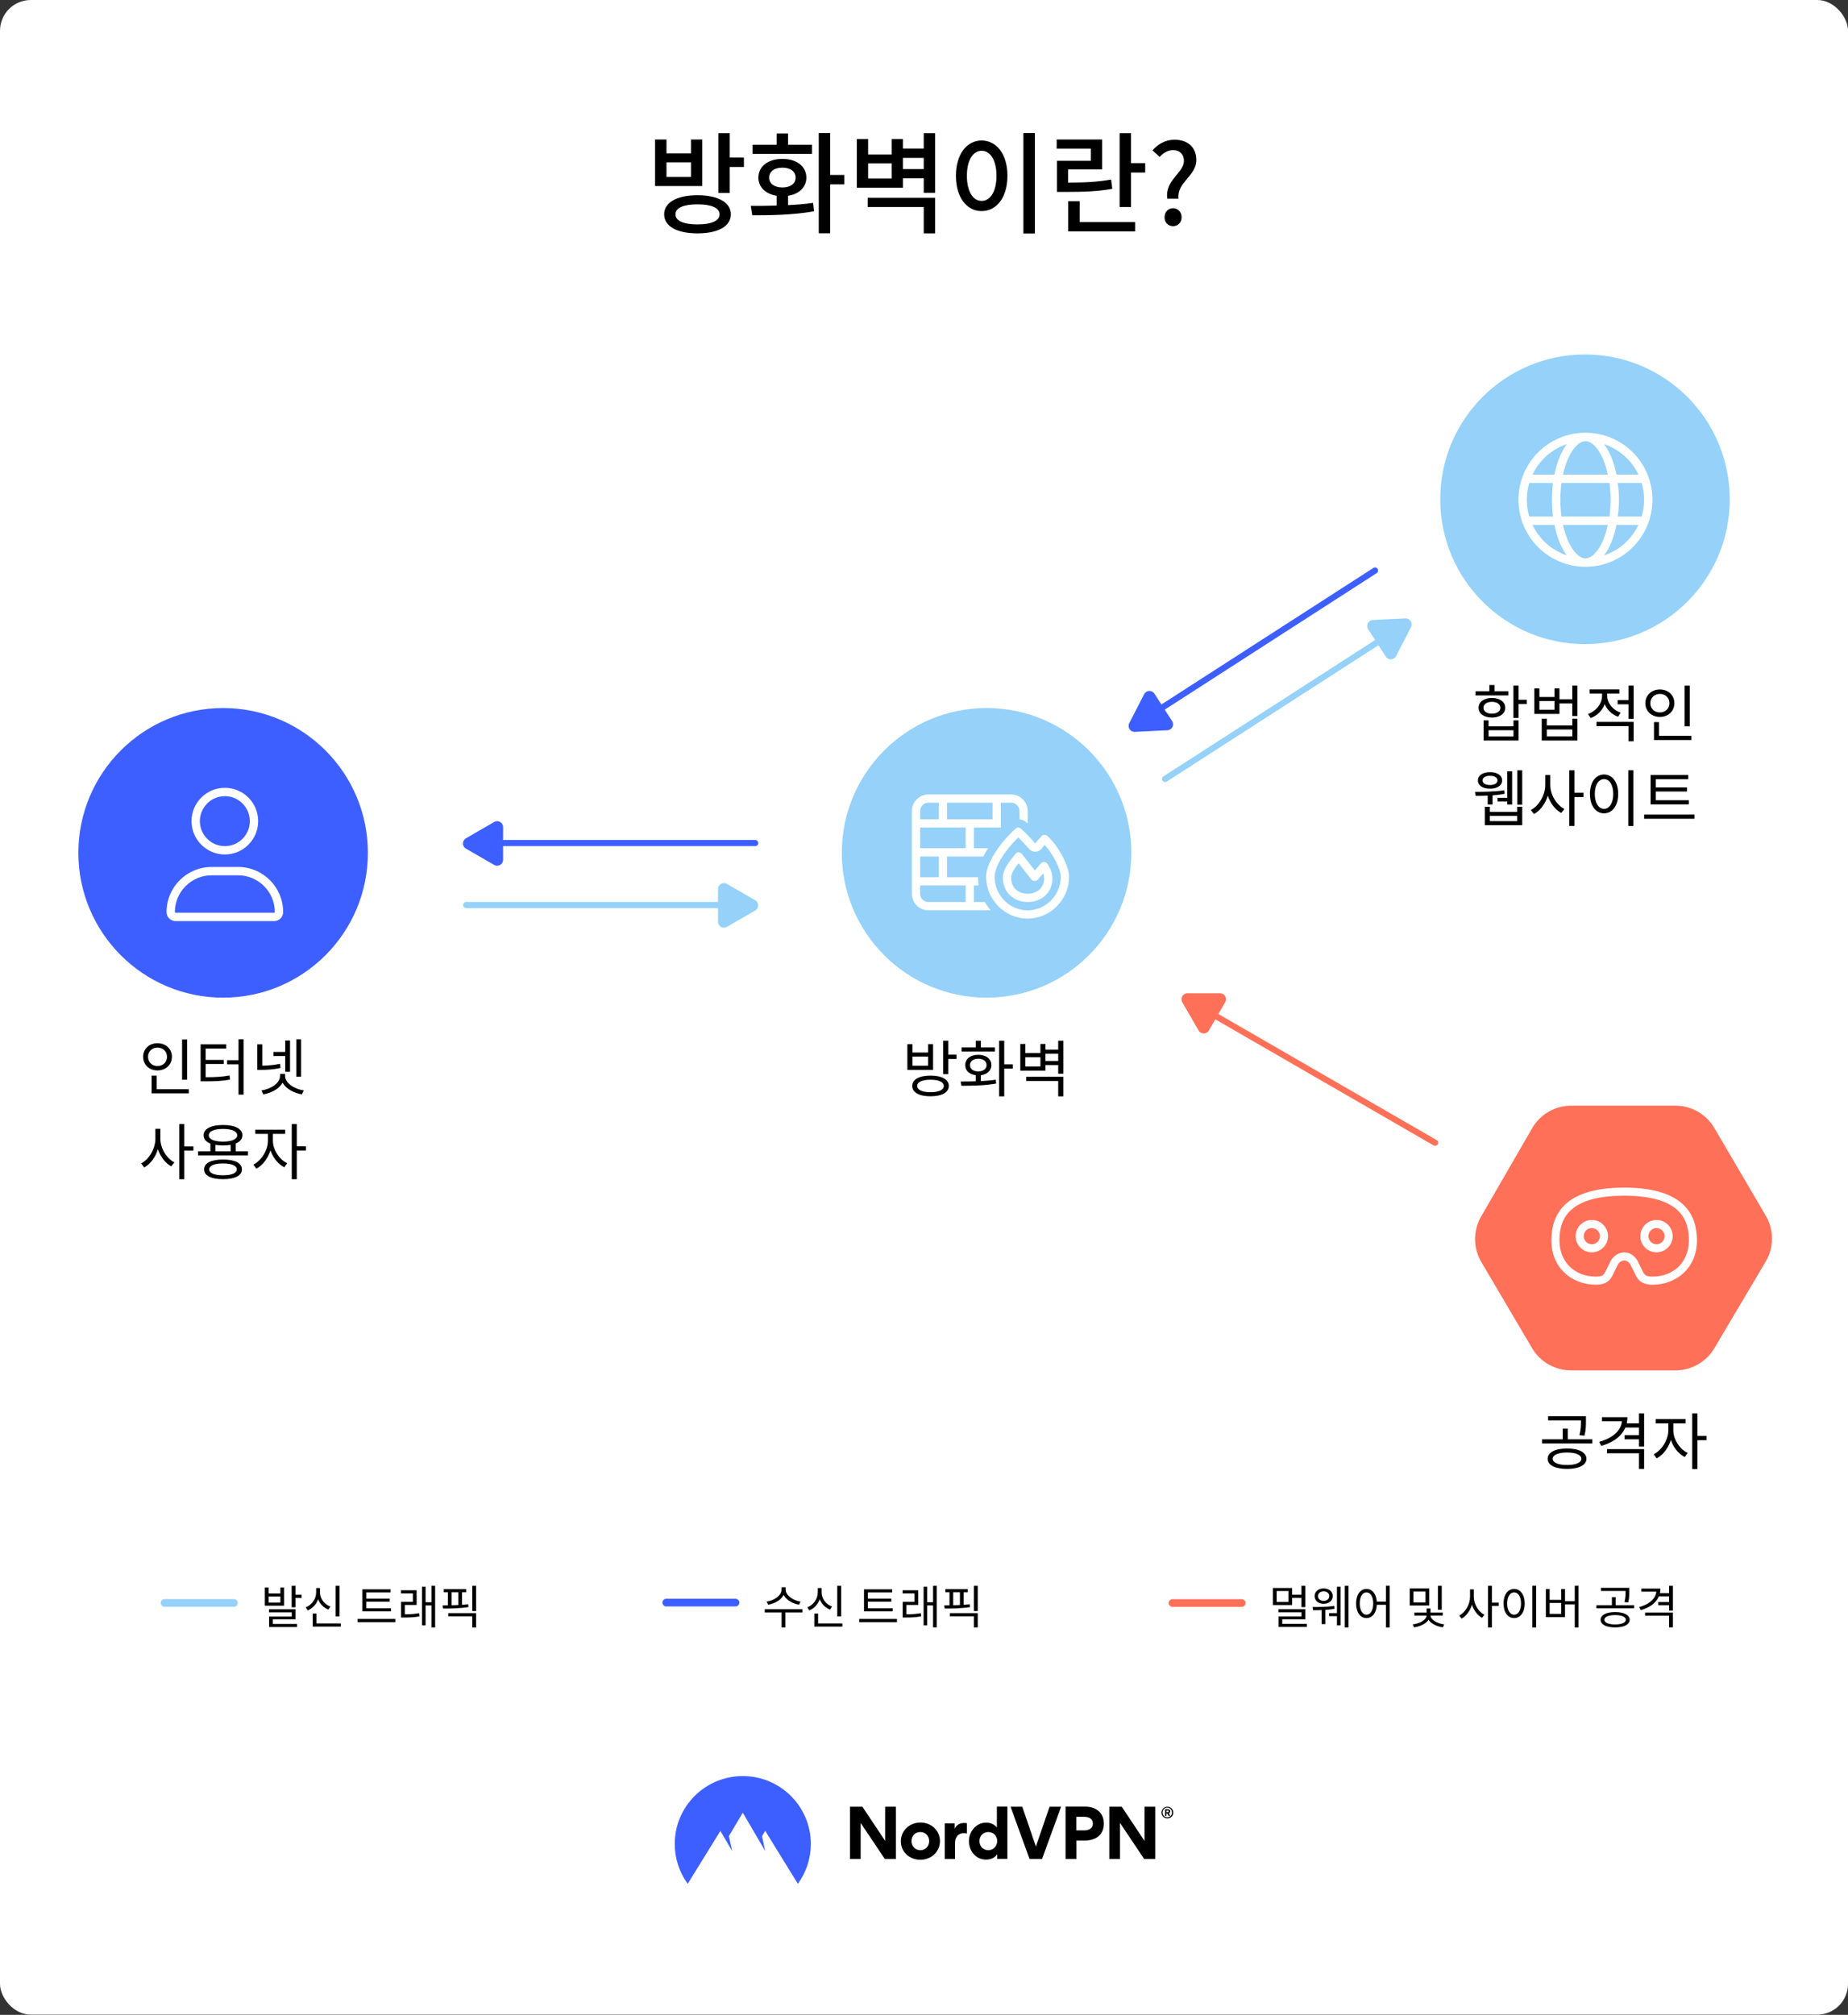 <svg fill="none" height="1309" viewBox="0 0 1201 1309" width="1201" xmlns="http://www.w3.org/2000/svg" xmlns:xlink="http://www.w3.org/1999/xlink"><rect x="0" y="0" width="1201" height="1309" fill="#333333" stroke="none"/><clipPath id="clip0_244_1746"><path d="M587.237 500H694.777V607.54H587.237Z"/></clipPath><rect fill="#ffffff" height="1308.87" rx="20" width="1201"/><path d="M449.054 114.968V105.464H433.142V114.968H449.054ZM456.398 90.632V120.872H425.726V90.632H433.142V99.632H449.054V90.632H456.398ZM453.302 145.784C462.374 145.784 467.63 143.48 467.63 139.232 467.63 135.056 462.374 132.752 453.302 132.752 444.23 132.752 438.974 135.056 438.974 139.232 438.974 143.48 444.23 145.784 453.302 145.784ZM453.302 126.848C466.694 126.848 474.974 131.528 474.974 139.232 474.974 147.008 466.694 151.616 453.302 151.616 439.91 151.616 431.63 147.008 431.63 139.232 431.63 131.528 439.91 126.848 453.302 126.848ZM474.254 102.368H483.47V108.488H474.254V125.336H466.838V86.528H474.254V102.368ZM527.716 94.016V99.992H489.052V94.016H504.748V86.744H512.164V94.016H527.716ZM499.852 115.4C499.852 119.36 503.38 121.808 508.492 121.808 513.604 121.808 517.06 119.36 517.06 115.4 517.06 111.368 513.604 108.92 508.492 108.92 503.38 108.92 499.852 111.368 499.852 115.4ZM512.164 127.208V133.256C517.708 132.968 523.252 132.608 528.436 131.816L529.012 137.288C515.116 139.736 500.068 139.88 488.908 139.88L487.9 133.76C492.868 133.76 498.7 133.76 504.748 133.544V127.208C497.548 125.984 492.868 121.592 492.868 115.4 492.868 108.056 499.204 103.232 508.492 103.232 517.708 103.232 524.044 108.056 524.044 115.4 524.044 121.592 519.364 126.056 512.164 127.208ZM548.74 113.672V119.792H539.524V151.544H532.108V86.456H539.524V113.672H548.74ZM563.898 134.48V128.504H607.746V151.616H600.33V134.48H563.898ZM586.794 109.856H600.33V102.584H586.794V109.856ZM579.522 115.976V106.112H564.186V115.976H579.522ZM600.33 86.528H607.746V125.264H600.33V115.832H586.794V121.952H556.842V90.344H564.186V100.352H579.522V90.344H586.794V96.536H600.33V86.528ZM665.095 86.456H672.583V151.688H665.095V86.456ZM637.951 91.28C647.671 91.28 654.727 100.208 654.727 114.176 654.727 128.288 647.671 137.144 637.951 137.144 628.303 137.144 621.247 128.288 621.247 114.176 621.247 100.208 628.303 91.28 637.951 91.28ZM637.951 97.976C632.335 97.976 628.375 104.096 628.375 114.176 628.375 124.4 632.335 130.52 637.951 130.52 643.639 130.52 647.599 124.4 647.599 114.176 647.599 104.096 643.639 97.976 637.951 97.976ZM722.085 116.624 722.877 122.672C713.085 124.4 704.589 124.688 692.133 124.688H686.877V104.456H708.909V96.608H686.733V90.632H716.253V110.072H694.149V118.64C705.309 118.568 713.157 118.28 722.085 116.624ZM701.709 130.736V144.272H737.709V150.32H694.221V130.736H701.709ZM735.045 105.968H744.261V112.088H735.045V134.48H727.629V86.528H735.045V105.968ZM758.626 129.08C756.898 116.984 769.426 112.376 769.426 104.528 769.426 100.496 766.906 97.544 762.37 97.544 758.986 97.544 756.034 99.272 753.658 101.936L748.978 97.688C752.506 93.656 757.33 90.776 763.306 90.776 771.73 90.776 777.49 95.528 777.49 103.952 777.49 114.464 764.674 118.352 765.898 129.08H758.626ZM762.37 146.936C759.202 146.936 756.826 144.56 756.826 141.176 756.826 137.72 759.202 135.272 762.37 135.272 765.466 135.272 767.914 137.72 767.914 141.176 767.914 144.56 765.466 146.936 762.37 146.936Z" fill="#000000"/><path d="M962.572 790.338 995.73 732.974C1000.97 723.904 1010.65 718.318 1021.13 718.318H1088.82C1099.23 718.318 1108.85 723.832 1114.12 732.809L1147.57 789.816C1152.97 799.023 1152.95 810.437 1147.51 819.621L1114.14 875.917C1108.86 884.831 1099.26 890.296 1088.9 890.296H1020.96C1010.57 890.296 1000.96 884.806 995.689 875.861L962.701 819.922C957.325 810.805 957.276 799.5 962.572 790.338Z" fill="#ff7059"/><path d="M1055.53 771.563C1014.72 771.563 1008.23 790.961 1008.23 805.973 1008.23 823.383 1021.17 834.634 1037.13 834.634 1041.62 834.634 1045.54 833.564 1047.99 828.591L1051.27 821.939C1052.29 819.95 1053.9 818.932 1055.53 818.883 1057.16 818.944 1058.77 819.95 1059.79 821.943L1063.07 828.595C1065.52 833.566 1069.44 834.634 1073.93 834.634 1089.89 834.634 1102.83 823.381 1102.83 805.973 1102.83 790.961 1096.34 771.563 1055.53 771.563ZM1073.93 829.378C1070 829.378 1068.82 828.375 1067.78 826.27L1064.46 819.528C1062.63 815.969 1059.36 813.763 1055.73 813.627H1055.53L1055.33 813.634C1051.7 813.77 1048.43 815.976 1046.55 819.626L1043.28 826.276C1042.24 828.376 1041.06 829.378 1037.13 829.378 1023.21 829.378 1013.48 819.753 1013.48 805.973 1013.48 793.457 1017.84 776.819 1055.53 776.819 1093.22 776.819 1097.58 793.457 1097.58 805.973 1097.58 819.753 1087.85 829.378 1073.93 829.378ZM1034.51 792.587C1028.71 792.587 1023.99 797.301 1023.99 803.099 1023.99 808.896 1028.7 813.61 1034.51 813.61 1040.31 813.61 1045.02 808.905 1045.02 803.099 1045.02 797.292 1040.3 792.587 1034.51 792.587ZM1034.51 808.354C1031.62 808.354 1029.25 805.989 1029.25 803.099 1029.25 800.208 1031.61 797.843 1034.51 797.843 1037.4 797.843 1039.76 800.201 1039.76 803.099 1039.76 805.996 1037.4 808.354 1034.51 808.354ZM1076.55 792.587C1070.75 792.587 1066.04 797.292 1066.04 803.099 1066.04 808.905 1070.75 813.61 1076.55 813.61 1082.36 813.61 1087.06 808.905 1087.06 803.099 1087.06 797.292 1082.35 792.587 1076.55 792.587ZM1076.55 808.354C1073.66 808.354 1071.3 805.996 1071.3 803.099 1071.3 800.201 1073.66 797.843 1076.55 797.843 1079.45 797.843 1081.81 800.201 1081.81 803.099 1081.81 805.996 1079.44 808.354 1076.55 808.354Z" fill="#ffffff"/><path d="M1018.41 941.056C1026.09 941.056 1031.01 943.576 1031.01 947.736 1031.01 951.856 1026.09 954.336 1018.41 954.336 1010.69 954.336 1005.81 951.856 1005.81 947.736 1005.81 943.576 1010.69 941.056 1018.41 941.056ZM1018.41 943.656C1012.73 943.656 1009.09 945.216 1009.09 947.736 1009.09 950.216 1012.73 951.776 1018.41 951.776 1024.09 951.776 1027.69 950.216 1027.69 947.736 1027.69 945.216 1024.09 943.656 1018.41 943.656ZM1006.09 920.056H1029.37V922.776H1006.09V920.056ZM1002.21 935.096H1034.85V937.776H1002.21V935.096ZM1015.61 928.136H1018.89V935.856H1015.61V928.136ZM1027.45 920.056H1030.69V923.136C1030.69 926.056 1030.69 928.976 1029.73 932.736L1026.45 932.336C1027.45 928.616 1027.45 925.976 1027.45 923.136V920.056ZM1054.17 920.696H1057.65C1057.65 929.896 1051.13 936.456 1040.61 939.336L1039.29 936.736C1048.57 934.176 1054.17 928.856 1054.17 922.136V920.696ZM1041.13 920.696H1056.21V923.376H1041.13V920.696ZM1044.37 941.456H1068.49V954.336H1065.17V944.136H1044.37V941.456ZM1065.17 918.256H1068.49V939.816H1065.17V918.256ZM1056.17 924.696H1065.85V927.416H1056.17V924.696ZM1055.81 932.376H1065.61V935.096H1055.81V932.376ZM1084.24 923.416H1086.88V929.296C1086.88 936.816 1082.28 944.576 1076.64 947.456L1074.72 944.816C1079.88 942.296 1084.24 935.416 1084.24 929.296V923.416ZM1084.84 923.416H1087.48V929.296C1087.48 935.016 1091.56 941.456 1096.8 943.936L1094.92 946.576C1089.2 943.736 1084.84 936.456 1084.84 929.296V923.416ZM1076 921.936H1095.48V924.736H1076V921.936ZM1099.76 918.256H1103.12V954.416H1099.76V918.256ZM1102.32 932.856H1109.04V935.656H1102.32V932.856Z" fill="#000000"/><circle cx="94.076" cy="94.076" fill="#95d1f9" r="94.076" transform="matrix(-1 0 0 1 1124.15 230.3)"/><path d="M1030.38 281.136C1054.43 281.136 1073.92 300.628 1073.92 324.679 1073.92 348.73 1054.43 368.223 1030.38 368.223 1006.33 368.223 986.837 348.73 986.837 324.679 986.837 300.628 1006.33 281.136 1030.38 281.136ZM1030.38 362.78C1033.22 362.78 1037.25 360.331 1040.91 353.034 1042.59 349.666 1044.01 345.447 1044.86 341.008H1015.75C1016.76 345.447 1018.17 349.666 1019.85 353.034 1023.51 360.331 1027.54 362.78 1030.38 362.78ZM1014.78 335.565H1045.98C1046.45 332.129 1046.71 328.472 1046.71 324.679 1046.71 320.886 1046.45 317.229 1045.98 313.793H1014.78C1014.31 317.229 1014.05 320.886 1014.05 324.679 1014.05 328.472 1014.31 332.129 1014.78 335.565ZM1044.86 308.35C1044.01 303.758 1042.59 299.693 1040.91 296.323 1037.25 289.023 1033.22 286.579 1030.38 286.579 1027.54 286.579 1023.51 289.023 1019.85 296.323 1018.17 299.693 1016.76 303.758 1015.75 308.35H1044.86ZM1051.32 313.793C1051.91 317.28 1052.15 320.92 1052.15 324.679 1052.15 328.438 1051.91 332.078 1051.32 335.565H1066.9C1067.94 332.112 1068.48 328.455 1068.48 324.679 1068.48 320.903 1067.94 317.246 1066.9 313.793H1051.32ZM1042.54 288.562C1046.11 293.381 1048.94 300.254 1050.57 308.35H1064.81C1060.42 299.08 1052.37 291.872 1042.54 288.562ZM1018.22 288.562C1008.39 291.872 1000.35 299.08 995.947 308.35H1010.19C1011.82 300.254 1014.65 293.381 1018.22 288.562ZM992.28 324.679C992.28 328.455 992.831 332.112 993.859 335.565H1009.29C1008.85 332.078 1008.61 328.438 1008.61 324.679 1008.61 320.92 1008.85 317.28 1009.29 313.793H993.859C992.831 317.246 992.28 320.903 992.28 324.679ZM1064.81 341.008H1050.57C1048.94 349.104 1046.11 355.976 1042.54 360.79 1052.37 357.49 1060.42 350.278 1064.81 341.008ZM1010.19 341.008H995.947C1000.35 350.278 1008.39 357.49 1018.22 360.79 1014.65 355.976 1011.82 349.104 1010.19 341.008Z" fill="#ffffff"/><path d="M983.562 445.412H986.882V466.412H983.562V445.412ZM985.442 454.612H992.242V457.412H985.442V454.612ZM964.162 468.012H967.402V471.852H983.602V468.012H986.882V481.092H964.162V468.012ZM967.402 474.412V478.412H983.602V474.412H967.402ZM958.922 449.092H980.282V451.812H958.922V449.092ZM969.602 453.452C974.762 453.452 978.242 455.972 978.242 459.812 978.242 463.652 974.762 466.172 969.602 466.172 964.402 466.172 960.922 463.652 960.922 459.812 960.922 455.972 964.402 453.452 969.602 453.452ZM969.602 455.972C966.282 455.972 964.082 457.492 964.082 459.812 964.082 462.132 966.282 463.652 969.602 463.652 972.842 463.652 975.082 462.132 975.082 459.812 975.082 457.492 972.842 455.972 969.602 455.972ZM967.922 445.052H971.242V450.572H967.922V445.052ZM997.159 447.252H1000.44V452.812H1010.24V447.252H1013.48V463.812H997.159V447.252ZM1000.44 455.412V461.092H1010.24V455.412H1000.44ZM1012.56 454.292H1022.8V457.012H1012.56V454.292ZM1021.8 445.412H1025.12V465.172H1021.8V445.412ZM1001.96 466.932H1005.24V471.292H1021.84V466.932H1025.12V481.092H1001.96V466.932ZM1005.24 473.932V478.372H1021.84V473.932H1005.24ZM1041.16 449.092H1043.88V452.012C1043.88 458.612 1039.8 464.252 1033.76 466.492L1032.04 463.852C1037.44 461.932 1041.16 457.132 1041.16 452.012V449.092ZM1041.8 449.092H1044.48V452.012C1044.48 456.652 1048 461.172 1053.24 463.012L1051.56 465.652C1045.68 463.492 1041.8 458.052 1041.8 452.012V449.092ZM1051.28 454.812H1059.32V457.572H1051.28V454.812ZM1033.08 447.892H1052.4V450.572H1033.08V447.892ZM1037.56 469.012H1061.68V481.572H1058.36V471.732H1037.56V469.012ZM1058.36 445.412H1061.68V467.052H1058.36V445.412ZM1094.79 445.452H1098.15V471.852H1094.79V445.452ZM1074.91 478.052H1099.23V480.772H1074.91V478.052ZM1074.91 469.132H1078.19V478.972H1074.91V469.132ZM1078.75 447.932C1084.15 447.932 1088.15 451.612 1088.15 456.852 1088.15 462.052 1084.15 465.772 1078.75 465.772 1073.35 465.772 1069.31 462.052 1069.31 456.852 1069.31 451.612 1073.35 447.932 1078.75 447.932ZM1078.75 450.812C1075.23 450.812 1072.55 453.292 1072.55 456.852 1072.55 460.372 1075.23 462.852 1078.75 462.852 1082.27 462.852 1084.95 460.372 1084.95 456.852 1084.95 453.292 1082.27 450.812 1078.75 450.812ZM986.082 500.412H989.282V522.812H986.082V500.412ZM979.562 501.052H982.722V522.692H979.562V501.052ZM973.242 518.332H981.122V520.692H973.242V518.332ZM966.842 515.732H970.002V522.692H966.842V515.732ZM958.962 517.052 958.602 514.452C963.562 514.452 971.642 514.372 977.642 513.412L977.882 515.692C971.682 516.972 963.962 517.052 958.962 517.052ZM964.962 524.132H968.242V527.492H986.002V524.132H989.282V536.092H964.962V524.132ZM968.242 530.052V533.452H986.002V530.052H968.242ZM968.362 501.652C973.042 501.652 976.202 503.732 976.202 507.012 976.202 510.332 973.042 512.412 968.362 512.412 963.642 512.412 960.482 510.332 960.482 507.012 960.482 503.732 963.642 501.652 968.362 501.652ZM968.362 504.012C965.402 504.012 963.482 505.172 963.482 507.012 963.482 508.892 965.402 510.012 968.362 510.012 971.282 510.012 973.202 508.892 973.202 507.012 973.202 505.172 971.282 504.012 968.362 504.012ZM1004.24 503.532H1006.96V510.012C1006.96 518.012 1002.64 525.812 996.919 528.852L994.879 526.212C1000.12 523.572 1004.24 516.612 1004.24 510.012V503.532ZM1004.84 503.532H1007.52V510.012C1007.52 516.372 1011.56 522.972 1016.68 525.532L1014.64 528.172C1009.04 525.172 1004.84 517.772 1004.84 510.012V503.532ZM1019.84 500.412H1023.2V536.572H1019.84V500.412ZM1022.4 515.052H1029.12V517.852H1022.4V515.052ZM1058.2 500.372H1061.52V536.612H1058.2V500.372ZM1042.44 503.172C1047.8 503.172 1051.64 508.092 1051.64 515.772 1051.64 523.492 1047.8 528.412 1042.44 528.412 1037.12 528.412 1033.28 523.492 1033.28 515.772 1033.28 508.092 1037.12 503.172 1042.44 503.172ZM1042.44 506.172C1038.92 506.172 1036.44 509.932 1036.44 515.772 1036.44 521.652 1038.92 525.492 1042.44 525.492 1046 525.492 1048.44 521.652 1048.44 515.772 1048.44 509.932 1046 506.172 1042.44 506.172ZM1072.71 519.892H1097.55V522.572H1072.71V519.892ZM1068.51 529.172H1101.27V531.932H1068.51V529.172ZM1072.71 503.492H1097.15V506.212H1076.07V520.732H1072.71V503.492ZM1074.99 511.572H1096.39V514.212H1074.99V511.572Z" fill="#000000"/><circle cx="94.076" cy="94.076" fill="#95d1f9" r="94.076" transform="matrix(-1 0 0 1 735.237 460)"/><g clip-path="url(#clip0_244_1746)"><path d="M615.466 569.901H635.63C635.647 571.733 635.815 573.531 635.983 575.278H632.942V586.032H640.066C641.175 587.948 642.486 589.762 643.965 591.409H603.368C597.428 591.409 592.614 586.587 592.614 580.655V526.885C592.614 520.945 597.428 516.131 603.368 516.131H657.138C663.07 516.131 667.892 520.945 667.892 526.885V535.051C667.607 534.783 667.338 534.53 666.901 534.127 665.741 533.102 664.145 532.447 662.515 532.296V526.885C662.515 523.916 660.112 521.508 657.138 521.508H650.417V537.639H632.942V551.082H642.167C642.066 551.233 641.965 551.384 641.881 551.535 640.89 553.132 639.965 554.627 639.008 556.459H615.466V569.901ZM615.466 532.262H645.04V521.508H615.466V532.262ZM610.089 521.508H603.368C600.399 521.508 597.991 523.916 597.991 526.885V532.262H610.089V521.508ZM597.991 537.639V551.082H627.565V537.639H597.991ZM610.089 569.901V556.459H597.991V569.901H610.089ZM597.991 575.278V580.655C597.991 583.629 600.399 586.032 603.368 586.032H627.565V575.278H597.991ZM662.028 553.77C662.834 553.77 663.607 554.14 664.112 554.778 664.464 555.215 667.069 558.542 669.589 561.752L672.53 565.499 676.445 560.928C676.966 560.307 677.756 559.97 678.562 559.987 679.386 560.021 680.142 560.407 680.629 561.063 681.284 561.936 681.704 562.793 682.024 563.432L682.04 563.449C685.62 569.918 684.107 578.639 677.84 583.024L677.789 583.058C674.832 585.024 671.639 586.032 667.909 586.032 663.708 586.032 659.625 584.621 656.601 581.865 653.559 579.076 651.761 575.06 651.761 570.237 651.761 567.599 652.601 565.247 654.013 562.81 655.391 560.441 657.424 557.853 659.928 554.761 660.432 554.14 661.205 553.619 662.028 553.619V553.77ZM677.941 567.431 674.462 571.481C673.941 572.102 673.168 572.438 672.362 572.27 671.572 572.405 670.816 572.018 670.312 571.397L661.994 560.794C660.549 562.642 659.457 564.154 658.667 565.515 657.558 567.414 657.138 568.843 657.138 570.237 657.138 573.648 658.365 576.185 660.23 577.899 662.129 579.63 664.851 580.655 668.06 580.655 670.53 580.655 672.698 579.983 674.63 578.605 678.159 576.219 679.453 571.43 677.941 567.431ZM669.152 543.873C670.396 545.2 671.606 546.562 672.765 547.973 673.857 546.612 675.05 545.15 676.344 543.856 676.479 543.571 676.916 543.285 677.218 542.865 678.159 542.159 679.638 542.159 680.579 543.016 684.729 546.83 688.241 551.871 690.711 556.66 693.164 561.365 694.777 566.188 694.777 569.582 694.777 584.335 682.797 596.786 667.892 596.786 652.82 596.786 640.856 584.318 640.856 569.582 640.856 565.146 643.141 559.735 646.451 554.358 649.812 548.931 654.534 543.251 660.129 538.261 661.07 537.421 662.364 537.437 663.439 538.278 665.422 540.059 667.338 541.924 669.152 543.873ZM672.832 553.35C671.219 553.367 669.673 552.661 668.632 551.266 666.481 548.813 664.044 546.36 661.776 544.058 657.407 548.259 653.71 552.846 651.022 557.181 647.896 562.239 646.384 566.625 646.384 569.582 646.384 581.478 655.912 591.409 667.892 591.409 679.722 591.409 689.4 581.462 689.4 569.582 689.4 567.498 688.258 563.6 685.939 559.13 684.107 555.585 681.688 551.972 678.915 548.964 678.277 549.704 677.487 550.493 676.983 551.317 675.975 552.577 674.445 553.333 672.832 553.35ZM672.429 569.733 670.312 571.397 672.429 569.733Z" fill="#ffffff"/></g><path d="M604.726 698.792C612.086 698.792 616.606 701.272 616.606 705.512 616.606 709.752 612.086 712.232 604.726 712.232 597.366 712.232 592.846 709.752 592.846 705.512 592.846 701.272 597.366 698.792 604.726 698.792ZM604.726 701.472C599.366 701.472 596.086 702.952 596.086 705.512 596.086 708.112 599.366 709.592 604.726 709.592 610.086 709.592 613.366 708.112 613.366 705.512 613.366 702.952 610.086 701.472 604.726 701.472ZM612.926 676.112H616.246V697.832H612.926V676.112ZM615.326 685.192H621.606V687.992H615.326V685.192ZM589.686 678.392H592.966V683.792H603.166V678.392H606.406V695.072H589.686V678.392ZM592.966 686.432V692.392H603.166V686.432H592.966ZM634.123 697.672H637.443V703.552H634.123V697.672ZM649.323 676.112H652.643V712.272H649.323V676.112ZM651.563 691.472H658.243V694.272H651.563V691.472ZM624.803 705.392 624.323 702.632C630.803 702.632 639.643 702.552 647.123 701.472L647.403 703.952C639.603 705.352 631.123 705.392 624.803 705.392ZM624.923 680.472H646.563V683.152H624.923V680.472ZM635.763 685.272C640.803 685.272 644.283 687.912 644.283 691.952 644.283 696.032 640.803 698.632 635.763 698.632 630.723 698.632 627.283 696.032 627.283 691.952 627.283 687.912 630.723 685.272 635.763 685.272ZM635.763 687.832C632.523 687.832 630.403 689.472 630.403 691.952 630.403 694.432 632.523 696.072 635.763 696.072 639.003 696.072 641.163 694.432 641.163 691.952 641.163 689.472 639.003 687.832 635.763 687.832ZM634.123 676.152H637.443V682.272H634.123V676.152ZM678.4 681.912H688.84V684.592H678.4V681.912ZM678.4 689.272H688.92V691.952H678.4V689.272ZM663.08 678.232H666.36V684.152H676.16V678.232H679.4V695.592H663.08V678.232ZM666.36 686.832V692.872H676.16V686.832H666.36ZM666.92 699.552H691.04V712.272H687.72V702.272H666.92V699.552ZM687.72 676.112H691.04V697.592H687.72V676.112Z" fill="#000000"/><circle cx="94.076" cy="94.076" fill="#3e5fff" r="94.076" transform="matrix(-1 0 0 1 239.085 460)"/><path d="M146.126 555.126C158.084 555.126 167.776 545.432 167.776 533.475 167.776 521.519 158.084 511.825 146.126 511.825 134.167 511.825 124.475 521.519 124.475 533.475 124.475 545.432 134.167 555.126 146.126 555.126ZM146.126 517.238C155.08 517.238 162.363 524.521 162.363 533.475 162.363 542.428 155.08 549.713 146.126 549.713 137.171 549.713 129.888 542.423 129.888 533.475 129.888 524.521 137.178 517.238 146.126 517.238ZM154.701 563.245H137.55C121.365 563.245 108.238 576.37 108.238 592.557 108.238 595.794 110.863 598.421 114.1 598.421H178.155C181.392 598.426 184.014 595.805 184.014 592.557 184.014 576.37 170.888 563.245 154.701 563.245ZM178.144 593.014H114.1C113.853 593.014 113.65 592.811 113.65 592.557 113.65 579.381 124.374 568.657 137.55 568.657H154.684C167.877 568.657 178.601 579.381 178.601 592.557 178.601 592.811 178.398 593.014 178.144 593.014Z" fill="#ffffff"/><path d="M121.613 675.272V701.472H118.333V675.272H121.613ZM96.213 686.552C96.213 690.112 98.853 692.592 102.333 692.592 105.893 692.592 108.533 690.112 108.533 686.552 108.533 683.072 105.893 680.592 102.333 680.592 98.853 680.592 96.213 683.072 96.213 686.552ZM111.733 686.552C111.733 691.752 107.693 695.432 102.333 695.432 97.013 695.432 93.013 691.752 93.013 686.552 93.013 681.392 97.013 677.752 102.333 677.752 107.693 677.752 111.733 681.392 111.733 686.552ZM101.813 707.632H122.693V710.312H98.533V698.792H101.813V707.632ZM133.65 691.232V699.832C140.13 699.832 144.29 699.592 149.17 698.712L149.53 701.392C144.33 702.312 139.97 702.512 133.13 702.512H130.37V678.472H146.97V681.192H133.65V688.592H145.41V691.232H133.65ZM155.01 675.192H158.29V711.152H155.01V691.472H147.61V688.752H155.01V675.192ZM195.687 675.232V699.512H192.567V675.232H195.687ZM185.367 696.312V686.072H177.727V683.432H185.367V675.992H188.487V696.312H185.367ZM181.967 691.152 182.287 693.832C177.567 694.832 173.687 695.072 169.487 695.072H167.207V678.472H170.447V692.352C174.127 692.312 177.767 692.032 181.967 691.152ZM185.287 697.712V698.992C185.287 703.632 191.127 707.472 197.447 708.432L196.207 710.992C190.887 710.072 185.847 707.352 183.647 703.392 181.447 707.352 176.447 710.072 171.127 710.992L169.927 708.432C176.207 707.472 182.007 703.632 182.007 698.992V697.712H185.287ZM104.213 733.352V739.792C104.213 746.112 108.293 752.632 113.333 755.152L111.293 757.752C107.493 755.712 104.253 751.512 102.613 746.592 101.053 751.832 97.733 756.312 93.693 758.472L91.733 755.832C96.893 753.192 100.973 746.312 100.973 739.792V733.352H104.213ZM125.693 744.792V747.512H119.773V766.112H116.493V730.272H119.773V744.792H125.693ZM144.93 763.552C150.53 763.552 153.89 762.152 153.89 759.712 153.89 757.272 150.53 755.872 144.93 755.872 139.29 755.872 135.97 757.272 135.97 759.712 135.97 762.152 139.29 763.552 144.93 763.552ZM144.93 753.312C152.65 753.312 157.21 755.592 157.21 759.712 157.21 763.832 152.65 766.072 144.93 766.072 137.25 766.072 132.65 763.832 132.65 759.712 132.65 755.592 137.25 753.312 144.93 753.312ZM139.97 743.792V747.992H149.93V743.792C148.45 744.032 146.77 744.192 144.93 744.192 143.13 744.192 141.45 744.032 139.97 743.792ZM135.69 737.552C135.69 740.112 139.21 741.672 144.93 741.672 150.65 741.672 154.17 740.112 154.17 737.552 154.17 734.952 150.65 733.432 144.93 733.432 139.21 733.432 135.69 734.952 135.69 737.552ZM153.17 747.992H161.17V750.632H128.69V747.992H136.73V742.952C133.89 741.792 132.33 739.992 132.33 737.552 132.33 733.352 137.17 730.872 144.93 730.872 152.73 730.872 157.53 733.352 157.53 737.552 157.53 739.952 155.93 741.792 153.17 742.912V747.992ZM177.367 736.632V741.192C177.367 746.912 181.447 753.272 186.647 755.712L184.767 758.352C180.767 756.352 177.407 752.152 175.767 747.352 174.127 752.592 170.647 757.152 166.607 759.232L164.687 756.632C169.807 754.072 174.127 747.272 174.127 741.192V736.632H165.927V733.912H185.327V736.632H177.367ZM198.807 744.712V747.472H192.887V766.112H189.607V730.272H192.887V744.712H198.807Z" fill="#000000"/><path clip-rule="evenodd" d="M481 588C481 589.105 480.105 590 479 590L303 590C301.895 590 301 589.105 301 588 301 586.895 301.895 586 303 586L479 586C480.105 586 481 586.895 481 588Z" fill="#95d1f9" fill-rule="evenodd"/><path d="M490.784 584.857C493.361 586.345 493.361 590.065 490.784 591.553L472.42 602.156C469.843 603.644 466.621 601.784 466.621 598.807L466.621 577.602C466.621 574.626 469.843 572.766 472.42 574.254L490.784 584.857Z" fill="#95d1f9"/><path clip-rule="evenodd" d="M312.792 547.72C312.792 548.825 313.688 549.72 314.792 549.72L490.792 549.72C491.897 549.72 492.792 548.825 492.792 547.72 492.792 546.615 491.897 545.72 490.792 545.72L314.792 545.72C313.688 545.72 312.792 546.615 312.792 547.72Z" fill="#3e5fff" fill-rule="evenodd"/><path d="M302.799 544.627C300.222 546.115 300.222 549.835 302.799 551.323L321.163 561.926C323.741 563.414 326.962 561.554 326.962 558.577L326.962 537.372C326.962 534.396 323.741 532.536 321.163 534.024L302.799 544.627Z" fill="#3e5fff"/><path clip-rule="evenodd" d="M743.954 467.029C744.552 467.958 745.79 468.226 746.719 467.628L894.695 372.344C895.624 371.746 895.892 370.509 895.294 369.58 894.696 368.651 893.458 368.383 892.53 368.981L744.553 464.265C743.624 464.863 743.356 466.1 743.954 467.029Z" fill="#3e5fff" fill-rule="evenodd"/><path d="M733.878 469.839C732.516 472.485 734.53 475.613 737.503 475.469L758.683 474.441C761.656 474.297 763.358 470.989 761.746 468.486L750.266 450.658C748.655 448.155 744.939 448.336 743.578 450.982L733.878 469.839Z" fill="#3e5fff"/><path clip-rule="evenodd" d="M906.86 409.708C907.458 410.636 907.19 411.874 906.261 412.472L758.285 507.756C757.356 508.354 756.118 508.085 755.52 507.157 754.922 506.228 755.19 504.99 756.119 504.392L904.096 409.109C905.024 408.511 906.262 408.779 906.86 409.708Z" fill="#95d1f9" fill-rule="evenodd"/><path d="M913.384 401.768C916.357 401.624 918.371 404.752 917.01 407.398L907.31 426.254C905.948 428.901 902.232 429.081 900.621 426.579L889.141 408.75C887.53 406.248 889.232 402.94 892.204 402.796L913.384 401.768Z" fill="#95d1f9"/><path clip-rule="evenodd" d="M778.536 653.416C779.088 652.459 780.311 652.132 781.268 652.684L933.688 740.684C934.645 741.236 934.972 742.459 934.42 743.416 933.868 744.373 932.645 744.7 931.688 744.148L779.268 656.148C778.311 655.596 777.983 654.372 778.536 653.416Z" fill="#ff7059" fill-rule="evenodd"/><path d="M768.335 651.098C766.847 648.521 768.707 645.299 771.683 645.299L792.888 645.299C795.864 645.299 797.724 648.521 796.236 651.098L785.634 669.462C784.145 672.04 780.425 672.04 778.937 669.462L768.335 651.098Z" fill="#ff7059"/><path d="M107 1041.37 152 1041.37" stroke="#95d1f9" stroke-linecap="round" stroke-width="5"/><path d="M172.11 1031.33H174.57V1035.23H182.22V1031.33H184.65V1043.18H172.11V1031.33ZM174.57 1037.18V1041.17H182.22V1037.18H174.57ZM189.54 1030.22H192.03V1044.2H189.54V1030.22ZM190.95 1036.04H196.02V1038.11H190.95V1036.04ZM174.81 1045.52H192.03V1052.09H177.33V1056.17H174.87V1050.23H189.6V1047.5H174.81V1045.52ZM174.87 1055.06H193.02V1057.04H174.87V1055.06ZM218.128 1030.25H220.648V1050.11H218.128V1030.25ZM203.218 1054.7H221.458V1056.74H203.218V1054.7ZM203.218 1048.28H205.678V1055.66H203.218V1048.28ZM205.468 1031.72H207.538V1034.48C207.538 1039.76 204.538 1044.38 199.978 1046.24L198.688 1044.23C202.768 1042.64 205.468 1038.68 205.468 1034.48V1031.72ZM205.918 1031.72H207.958V1034.48C207.958 1038.56 210.688 1042.25 214.738 1043.72L213.418 1045.73C208.918 1043.99 205.918 1039.64 205.918 1034.48V1031.72ZM235.514 1044.83H254.144V1046.84H235.514V1044.83ZM232.364 1051.79H256.934V1053.86H232.364V1051.79ZM235.514 1032.53H253.844V1034.57H238.034V1045.46H235.514V1032.53ZM237.224 1038.59H253.274V1040.57H237.224V1038.59ZM260.652 1048.79H262.452C265.752 1048.79 268.752 1048.67 272.412 1048.04L272.622 1050.11C268.872 1050.77 265.812 1050.86 262.452 1050.86H260.652V1048.79ZM260.592 1033.16H270.762V1042.7H263.082V1049.57H260.652V1040.66H268.332V1035.2H260.592V1033.16ZM280.392 1030.22H282.792V1057.34H280.392V1030.22ZM275.802 1040.93H281.022V1042.97H275.802V1040.93ZM274.242 1030.82H276.582V1055.96H274.242V1030.82ZM288.4 1032.41H302.95V1034.45H288.4V1032.41ZM287.95 1045.04 287.65 1042.94C292.39 1042.94 298.87 1042.88 304.24 1042.22L304.45 1044.08C298.93 1044.95 292.6 1045.04 287.95 1045.04ZM291.07 1033.85H293.47V1043.66H291.07V1033.85ZM297.85 1033.85H300.28V1043.66H297.85V1033.85ZM291.31 1048.01H309.43V1057.34H306.91V1050.05H291.31V1048.01ZM306.91 1030.22H309.43V1046.66H306.91V1030.22Z" fill="#000000"/><path d="M433 1041.16 478 1041.16" stroke="#3e5fff" stroke-linecap="round" stroke-width="5"/><path d="M507.95 1031.18H510.14V1032.68C510.14 1037.87 504.86 1041.59 499.22 1042.55L498.23 1040.54C503.18 1039.79 507.95 1036.55 507.95 1032.68V1031.18ZM508.4 1031.18H510.56V1032.68C510.56 1036.46 515.39 1039.79 520.28 1040.54L519.29 1042.55C513.71 1041.59 508.4 1037.81 508.4 1032.68V1031.18ZM507.95 1047.02H510.41V1057.34H507.95V1047.02ZM497 1045.49H521.51V1047.56H497V1045.49ZM544.128 1030.25H546.648V1050.11H544.128V1030.25ZM529.218 1054.7H547.458V1056.74H529.218V1054.7ZM529.218 1048.28H531.678V1055.66H529.218V1048.28ZM531.468 1031.72H533.538V1034.48C533.538 1039.76 530.538 1044.38 525.978 1046.24L524.688 1044.23C528.768 1042.64 531.468 1038.68 531.468 1034.48V1031.72ZM531.918 1031.72H533.958V1034.48C533.958 1038.56 536.688 1042.25 540.738 1043.72L539.418 1045.73C534.918 1043.99 531.918 1039.64 531.918 1034.48V1031.72ZM561.514 1044.83H580.144V1046.84H561.514V1044.83ZM558.364 1051.79H582.934V1053.86H558.364V1051.79ZM561.514 1032.53H579.844V1034.57H564.034V1045.46H561.514V1032.53ZM563.224 1038.59H579.274V1040.57H563.224V1038.59ZM586.652 1048.79H588.452C591.752 1048.79 594.752 1048.67 598.412 1048.04L598.622 1050.11C594.872 1050.77 591.812 1050.86 588.452 1050.86H586.652V1048.79ZM586.592 1033.16H596.762V1042.7H589.082V1049.57H586.652V1040.66H594.332V1035.2H586.592V1033.16ZM606.392 1030.22H608.792V1057.34H606.392V1030.22ZM601.802 1040.93H607.022V1042.97H601.802V1040.93ZM600.242 1030.82H602.582V1055.96H600.242V1030.82ZM614.4 1032.41H628.95V1034.45H614.4V1032.41ZM613.95 1045.04 613.65 1042.94C618.39 1042.94 624.87 1042.88 630.24 1042.22L630.45 1044.08C624.93 1044.95 618.6 1045.04 613.95 1045.04ZM617.07 1033.85H619.47V1043.66H617.07V1033.85ZM623.85 1033.85H626.28V1043.66H623.85V1033.85ZM617.31 1048.01H635.43V1057.34H632.91V1050.05H617.31V1048.01ZM632.91 1030.22H635.43V1046.66H632.91V1030.22Z" fill="#000000"/><path d="M762 1041.43 807 1041.43" stroke="#ff7059" stroke-linecap="round" stroke-width="5"/><g fill="#000000"><path d="M827.26 1031.66H839.74V1042.76H827.26V1031.66ZM837.34 1033.64H829.69V1040.75H837.34V1033.64ZM845.8 1030.22H848.29V1044.11H845.8V1030.22ZM839.02 1036.04H846.55V1038.08H839.02V1036.04ZM830.83 1045.49H848.29V1052.03H833.32V1056.11H830.89V1050.17H845.83V1047.47H830.83V1045.49ZM830.89 1055H849.28V1056.98H830.89V1055ZM860.228 1031.96C863.648 1031.96 866.138 1033.97 866.138 1036.94 866.138 1039.91 863.648 1041.95 860.228 1041.95 856.808 1041.95 854.348 1039.91 854.348 1036.94 854.348 1033.97 856.808 1031.96 860.228 1031.96ZM860.228 1033.85C858.098 1033.85 856.568 1035.11 856.568 1036.94 856.568 1038.77 858.098 1040.06 860.228 1040.06 862.358 1040.06 863.888 1038.77 863.888 1036.94 863.888 1035.11 862.358 1033.85 860.228 1033.85ZM873.968 1030.22H876.368V1057.34H873.968V1030.22ZM868.868 1030.82H871.208V1055.93H868.868V1030.82ZM863.798 1048.01H869.708V1049.96H863.798V1048.01ZM858.908 1045.13H861.308V1055.15H858.908V1045.13ZM853.358 1046.12 853.028 1044.05C856.748 1044.05 862.748 1043.99 867.128 1043.33L867.338 1045.16C862.748 1046.06 857.018 1046.12 853.358 1046.12ZM888.065 1032.29C891.995 1032.29 894.815 1035.98 894.815 1041.74 894.815 1047.53 891.995 1051.22 888.065 1051.22 884.105 1051.22 881.315 1047.53 881.315 1041.74 881.315 1035.98 884.105 1032.29 888.065 1032.29ZM888.065 1034.54C885.455 1034.54 883.685 1037.36 883.685 1041.74 883.685 1046.15 885.455 1049.03 888.065 1049.03 890.675 1049.03 892.445 1046.15 892.445 1041.74 892.445 1037.36 890.675 1034.54 888.065 1034.54ZM900.695 1030.19H903.155V1057.37H900.695V1030.19ZM894.005 1040.54H901.775V1042.58H894.005V1040.54ZM916.192 1031.96H928.822V1043.06H916.192V1031.96ZM926.422 1033.97H918.592V1041.08H926.422V1033.97ZM934.492 1030.22H936.982V1045.79H934.492V1030.22ZM927.142 1049H929.272V1049.51C929.272 1053.41 924.442 1056.53 918.952 1057.25L918.112 1055.33C922.822 1054.79 927.142 1052.21 927.142 1049.51V1049ZM927.502 1049H929.662V1049.51C929.662 1052.12 933.862 1054.76 938.572 1055.33L937.732 1057.25C932.212 1056.5 927.502 1053.32 927.502 1049.51V1049ZM919.192 1047.62H937.612V1049.57H919.192V1047.62ZM927.142 1045.01H929.662V1048.49H927.142V1045.01ZM955.359 1032.56H957.399V1037.42C957.399 1043.42 954.159 1049.27 949.869 1051.55L948.339 1049.57C952.269 1047.59 955.359 1042.37 955.359 1037.42V1032.56ZM955.809 1032.56H957.819V1037.42C957.819 1042.19 960.849 1047.14 964.689 1049.06L963.159 1051.04C958.959 1048.79 955.809 1043.24 955.809 1037.42V1032.56ZM967.059 1030.22H969.579V1057.34H967.059V1030.22ZM968.979 1041.2H974.019V1043.3H968.979V1041.2ZM995.826 1030.19H998.316V1057.37H995.826V1030.19ZM984.006 1032.29C988.026 1032.29 990.906 1035.98 990.906 1041.74 990.906 1047.53 988.026 1051.22 984.006 1051.22 980.016 1051.22 977.136 1047.53 977.136 1041.74 977.136 1035.98 980.016 1032.29 984.006 1032.29ZM984.006 1034.54C981.366 1034.54 979.506 1037.36 979.506 1041.74 979.506 1046.15 981.366 1049.03 984.006 1049.03 986.676 1049.03 988.506 1046.15 988.506 1041.74 988.506 1037.36 986.676 1034.54 984.006 1034.54ZM1023.42 1030.19H1025.88V1057.37H1023.42V1030.19ZM1016.25 1040.27H1024.14V1042.31H1016.25V1040.27ZM1004.64 1032.35H1007.1V1039.4H1014.63V1032.35H1017.09V1050.56H1004.64V1032.35ZM1007.1 1041.38V1048.49H1014.63V1041.38H1007.1ZM1049.66 1047.32C1055.42 1047.32 1059.11 1049.21 1059.11 1052.33 1059.11 1055.42 1055.42 1057.28 1049.66 1057.28 1043.87 1057.28 1040.21 1055.42 1040.21 1052.33 1040.21 1049.21 1043.87 1047.32 1049.66 1047.32ZM1049.66 1049.27C1045.4 1049.27 1042.67 1050.44 1042.67 1052.33 1042.67 1054.19 1045.4 1055.36 1049.66 1055.36 1053.92 1055.36 1056.62 1054.19 1056.62 1052.33 1056.62 1050.44 1053.92 1049.27 1049.66 1049.27ZM1040.42 1031.57H1057.88V1033.61H1040.42V1031.57ZM1037.51 1042.85H1061.99V1044.86H1037.51V1042.85ZM1047.56 1037.63H1050.02V1043.42H1047.56V1037.63ZM1056.44 1031.57H1058.87V1033.88C1058.87 1036.07 1058.87 1038.26 1058.15 1041.08L1055.69 1040.78C1056.44 1037.99 1056.44 1036.01 1056.44 1033.88V1031.57ZM1076.48 1032.05H1079.09C1079.09 1038.95 1074.2 1043.87 1066.31 1046.03L1065.32 1044.08C1072.28 1042.16 1076.48 1038.17 1076.48 1033.13V1032.05ZM1066.7 1032.05H1078.01V1034.06H1066.7V1032.05ZM1069.13 1047.62H1087.22V1057.28H1084.73V1049.63H1069.13V1047.62ZM1084.73 1030.22H1087.22V1046.39H1084.73V1030.22ZM1077.98 1035.05H1085.24V1037.09H1077.98V1035.05ZM1077.71 1040.81H1085.06V1042.85H1077.71V1040.81Z"/><path d="M754.834 1177.59C754.834 1176.59 755.247 1175.59 755.954 1174.89 756.662 1174.18 757.664 1173.77 758.667 1173.77 759.67 1173.77 760.672 1174.18 761.38 1174.89 762.087 1175.59 762.5 1176.59 762.5 1177.59 762.5 1178.12 762.382 1178.59 762.205 1179.06 762.028 1179.53 761.734 1179.94 761.38 1180.29 761.026 1180.64 760.613 1180.94 760.141 1181.11 759.67 1181.29 759.198 1181.41 758.667 1181.41 758.136 1181.41 757.664 1181.29 757.193 1181.11 756.721 1180.94 756.308 1180.64 755.954 1180.29 755.6 1179.94 755.306 1179.53 755.129 1179.06 754.893 1178.59 754.834 1178.06 754.834 1177.59ZM755.541 1177.59C755.541 1178 755.6 1178.41 755.777 1178.76 755.954 1179.12 756.131 1179.47 756.426 1179.76 756.721 1180.06 757.075 1180.29 757.429 1180.47 757.782 1180.64 758.195 1180.7 758.608 1180.7 759.434 1180.7 760.259 1180.35 760.79 1179.76 761.38 1179.18 761.675 1178.41 761.675 1177.53 761.675 1176.71 761.321 1175.89 760.79 1175.3 760.2 1174.71 759.434 1174.36 758.608 1174.36 758.195 1174.36 757.782 1174.42 757.429 1174.6 757.075 1174.77 756.721 1175.01 756.426 1175.3 756.131 1175.59 755.895 1175.95 755.777 1176.3 755.6 1176.77 755.541 1177.18 755.541 1177.59ZM758.077 1179.76H757.193V1175.42H758.903C759.788 1175.42 760.495 1175.89 760.495 1176.77 760.495 1177.06 760.436 1177.3 760.259 1177.53 760.082 1177.77 759.905 1177.94 759.611 1178L760.495 1179.76H759.493L758.667 1178.18H758.018V1179.76H758.077ZM758.844 1176.24H758.077V1177.3H758.844C759.198 1177.3 759.552 1177.18 759.552 1176.77 759.552 1176.36 759.198 1176.24 758.844 1176.24Z"/><path clip-rule="evenodd" d="M575.023 1207.72 559.337 1184.29V1207.72H552.378V1173.77H560.457L575.259 1195.97V1173.77H582.218V1207.72H575.023Z" fill-rule="evenodd"/><path clip-rule="evenodd" d="M598.2 1184.05C591.123 1184.05 585.462 1189.28 585.462 1196.21 585.462 1203.19 591.064 1208.24 598.141 1208.24 605.218 1208.24 610.879 1203.02 610.879 1196.03 610.82 1189.16 605.159 1184.05 598.2 1184.05ZM598.141 1202.02C594.957 1202.02 592.362 1199.61 592.362 1196.09 592.362 1192.57 594.898 1190.22 598.082 1190.22 601.267 1190.22 603.861 1192.62 603.861 1196.09 603.861 1199.55 601.326 1202.02 598.141 1202.02Z" fill-rule="evenodd"/><path clip-rule="evenodd" d="M628.393 1184.52V1191.16C627.686 1191.04 626.919 1190.98 626.211 1190.98 622.968 1190.98 620.668 1193.21 620.668 1197.56V1207.72H614.004V1184.58H620.432V1187.98H620.491C621.729 1185.34 624.088 1184.34 626.506 1184.34 627.214 1184.29 627.803 1184.4 628.393 1184.52Z" fill-rule="evenodd"/><path clip-rule="evenodd" d="M647.856 1173.71V1187.16H647.797C645.379 1184.34 642.194 1184.11 640.838 1184.11 634.174 1184.11 629.692 1190.22 629.692 1196.09 629.692 1202.31 633.997 1208.13 640.779 1208.13 642.371 1208.13 645.851 1207.89 648.033 1204.72H648.092V1207.66H654.697V1173.71H647.856ZM642.312 1202.02C639.128 1202.02 636.533 1199.61 636.533 1196.09 636.533 1192.57 639.128 1190.22 642.312 1190.22 645.497 1190.22 648.092 1192.62 648.092 1196.09 648.033 1199.55 645.438 1202.02 642.312 1202.02Z" fill-rule="evenodd"/><path clip-rule="evenodd" d="M669.085 1207.72 656.76 1173.77H664.367L673.213 1199.61 682.118 1173.77H689.608L677.223 1207.72H669.085Z" fill-rule="evenodd"/><path clip-rule="evenodd" d="M705.178 1173.71H692.499V1207.72H699.576V1195.74H704.942C712.078 1195.74 717.386 1192.15 717.386 1184.64 717.327 1177.41 712.019 1173.71 705.178 1173.71ZM704.588 1189.16H699.517V1180.35H704.529C707.478 1180.35 710.25 1181.47 710.25 1184.76 710.25 1187.99 707.36 1189.16 704.588 1189.16Z" fill-rule="evenodd"/><path clip-rule="evenodd" d="M743.569 1207.72 727.882 1184.29V1207.72H720.924V1173.77H729.003L743.805 1195.97V1173.77H750.764V1207.72H743.569Z" fill-rule="evenodd"/></g><path clip-rule="evenodd" d="M446.933 1223.87C441.448 1216.35 438.5 1207.25 438.5 1197.97 438.5 1173.6 458.315 1153.87 482.73 1153.87 507.145 1153.87 526.96 1173.6 526.96 1197.97 526.96 1207.25 524.011 1216.35 518.527 1223.87L497.296 1189.45 495.232 1192.92 497.296 1202.55 482.73 1177.65 473.707 1192.86 475.83 1202.55 468.163 1189.51 446.933 1223.87Z" fill="#3e5fff" fill-rule="evenodd"/></svg>